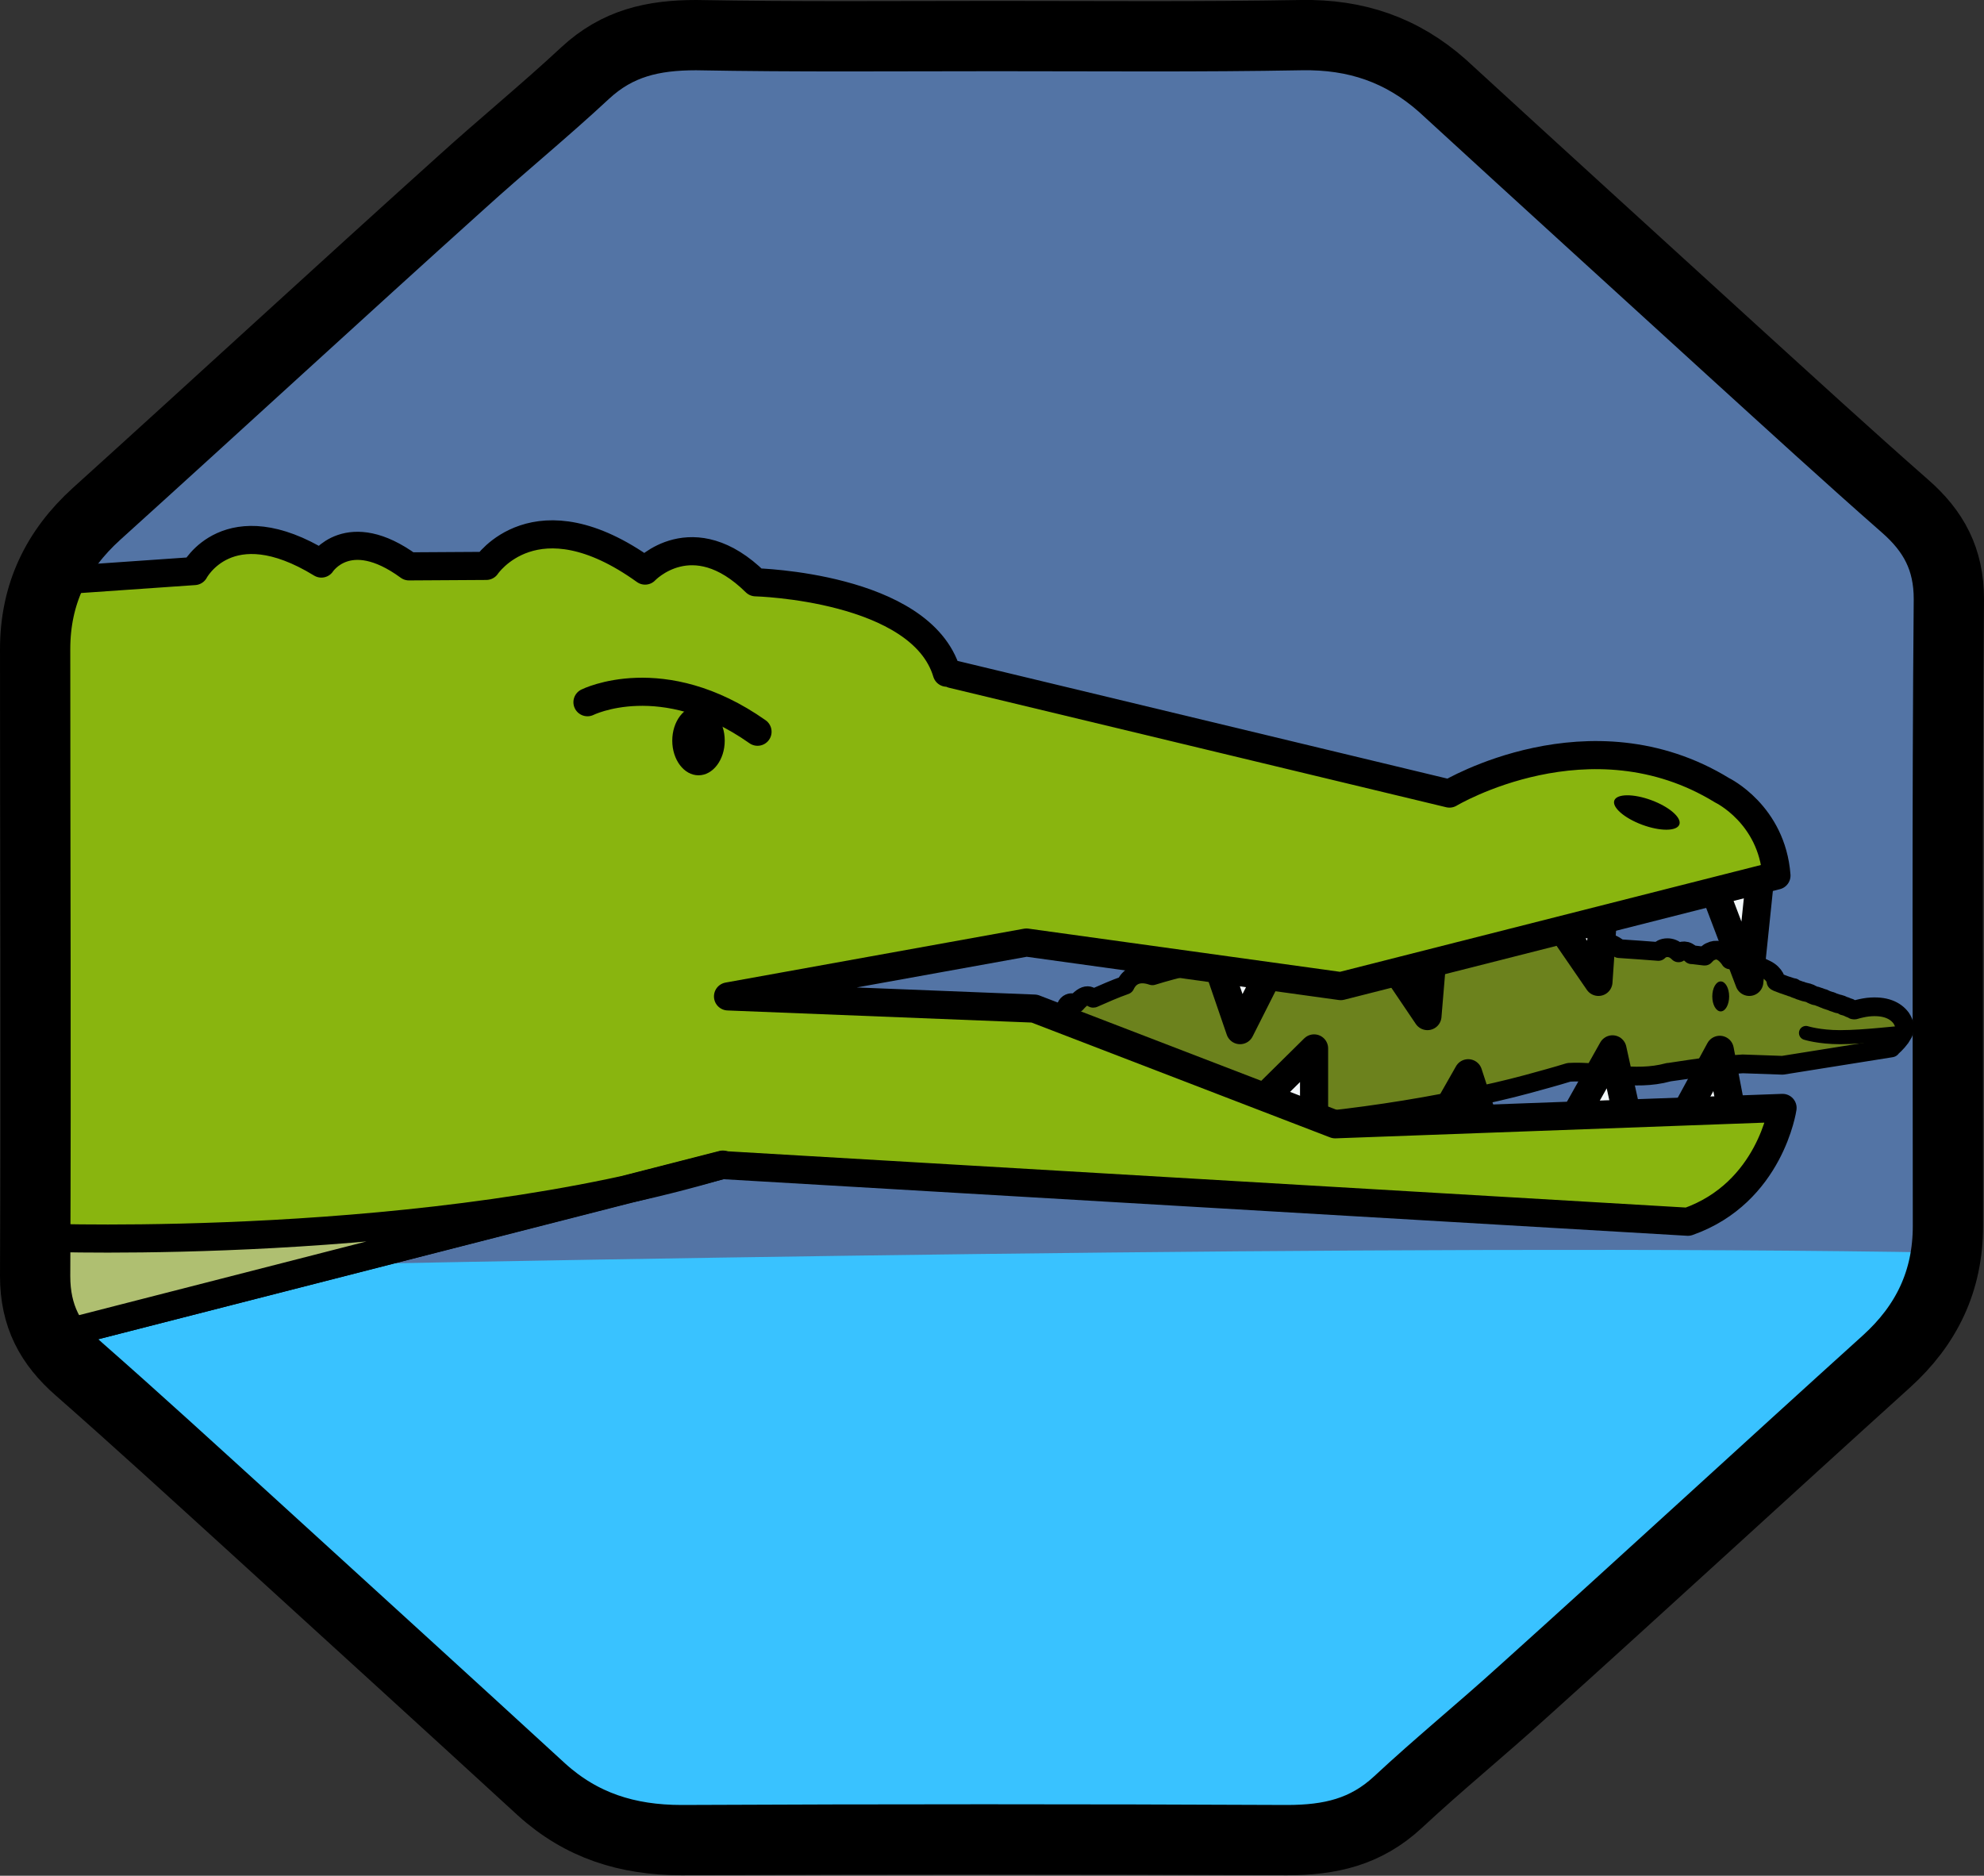 <svg version="1.1" id="alligatorHoneycombGraphic" xmlns="http://www.w3.org/2000/svg" xmlns:xlink="http://www.w3.org/1999/xlink" x="0px" y="0px" viewBox="0 0 423.5 400.4" enable-background="new 0 0 423.5 400.4" xml:space="preserve"><rect x="0" y="0" width="423.5" height="400.4" fill="#333333" stroke="none"/><g id="alligatorHoneycomb"><g><path fill="#5374A5" d="M416,128c0-8.5-3.1-14.5-9.3-20c-12.3-10.8-24.3-21.8-36.4-32.8c-20.8-18.9-41.6-37.8-62.3-56.9  c-8.7-7.7-18.5-11-30.1-10.8c-21.6,0.4-43.4,0.2-65,0.2c-21.4,0-42.8,0.2-64.2-0.2c-9.2,0-16.8,1.7-23.7,8.1  c-8.7,8.1-17.9,15.6-26.6,23.5c-26,23.5-51.7,47.2-77.7,70.6c-8.5,7.7-13.1,17-13.1,28.9c0,7.8,0,15.6,0,23.4v5.3  c0,0.8,0,1.6,0,2.4c0,11.6,0,23.1,0,34.7c0,11.6,0,23.2,0,34.8c0,10.7-0.1,21.4-0.1,32v1.2c0,3.2,0.4,6,1.3,8.6c0,0,0,0.1,0,0.1  c1.5,4.3,4.1,7.9,8,11.2c12.3,10.8,24.3,21.8,36.4,32.8c10.4,9.5,20.8,18.9,31.2,28.4c10.4,9.5,20.8,19,31.2,28.5  c8.5,7.7,18.3,10.8,29.9,10.8c43-0.2,86.2-0.2,129.2,0c9.1,0,16.8-1.7,23.7-8.1c7-6.5,14.3-12.6,21.4-18.8  c1.8-1.5,3.5-3.1,5.2-4.6c5.9-5.3,11.8-10.7,17.6-16c2.9-2.6,5.7-5.2,8.6-7.8c3.9-3.5,7.8-7.1,11.7-10.6  c4.5-4.1,8.9-8.2,13.4-12.2c4.6-4.2,9.2-8.4,13.8-12.5c4.2-3.8,8.4-7.6,12.6-11.4c7.3-6.6,11.7-14.4,12.8-23.9  c0.2-1.6,0.3-3.3,0.3-5c0-33.3-0.1-66.5,0-99.8C415.8,150.7,415.9,139.4,416,128z"/></g><g><path fill="#39C2FF" d="M415.6,267.4c-1.1,9-5.6,17-12.9,23.6c-4.2,3.8-8.4,7.4-12.6,11.3c-4.6,4.2-9.2,8.3-13.8,12.5  c-4.5,4.1-9,8.1-13.4,12.2c-3.9,3.5-7.8,7.1-11.7,10.6c-2.9,2.6-5.7,5.2-8.6,7.8c-5.9,5.3-11.8,10.7-17.6,16  c-1.7,1.6-3.5,3.1-5.2,4.6c-7.1,6.2-14.4,12.3-21.4,18.8c-6.8,6.4-14.5,8.1-23.7,8.1c-43-0.2-86.2-0.2-129.2,0  c-11.6,0-21.4-3.1-29.9-10.8c-10.4-9.6-20.8-19.1-31.2-28.6s-20.8-18.9-31.2-28.4c-12-11-24.1-22-36.4-32.8  c-3.9-3.3-6.5-6.9-8-11.2c0,0,0-0.1,0-0.1c-0.9-2.6-1.3-5.4-1.3-8.6v-1.2c108-2.3,292.8-5.8,408-3.8H415.6z"/></g><g><path fill="#6C821D" stroke="#000000" stroke-width="4" stroke-linecap="round" stroke-linejoin="round" stroke-miterlimit="10" d="  M406.5,219.3c0,0.1,0,0.1,0,0.2c0,0.3-0.1,0.6-0.2,1c-0.2,0.3-0.4,0.7-0.6,1c-0.8,1.1-1.9,2.1-2,2.1l0,0.1l-23.2,3.7l-8.5-0.3  l-7,0.5c-0.1,0-8.7,1.3-8.9,1.3c-7.3,2-14.5-0.4-21.2,0c-2.9,0.9-5.9,1.7-8.8,2.5c-4.4,1.2-8.9,2.2-13.3,3.1  c-23.1,4.8-45.7,6.5-63.5,6.9c-3.7,0.1-7.1,0.1-10.3,0.1c-1.8,0-3.6,0-5.3,0c-29.6,4.4-64.6,5.6-86.6,5.9c-13.1,0.2-21.6,0-21.6,0  l12.6-3.9c0.4-1.2,1.4-0.9,2-0.6l2.4-0.7c0.9-2.3,2.7-1.6,3.5-1.1l8.2-2.5c1-2.6,3.1-1.9,4.1-1.3l6.1-1.9c0-0.1,0.1-0.2,0.2-0.3  c1.2-1.8,3.3-1.5,3.3-1.5c1.3-2.1,2.9-0.9,3.5-0.3l3.6-1.1c1-2.5,4-2,5.1-1.6l14.4-4.4c1.4-2.4,3.1-1.7,3.9-1.2l5.4-1.7  c0.3-1,1.3-2.8,4.2-1.3l9.4-2.9c2.4-3.6,4.6-2.6,5.7-1.7l4.2-1.3c0,0,0.1,0,0.1,0c0-0.2,0-0.3,0-0.5c0.3-2.3,2.3-1.4,2.3-1.4  c2.6-3,3.3-1,3.7-1.1c0,0,0,0,0,0c2.3-1,4.5-2,6.8-2.8c0.5-1.1,2-3.3,5.8-2c10.6-3.3,21.7-4.8,35.2-6c0.9-0.9,2.9-2.3,5.9-0.5  c2.2-0.2,4.5-0.3,6.8-0.5c0.8-1,3.4-3.6,7.5-0.5c4.8-0.3,10-0.6,15.4-1c0.8-0.1,1.6-0.1,2.4-0.1c2.1-1.8,3.9-0.9,4.7-0.2  c2.7-0.1,5.1,0,7,0.2c3.3-2.3,5.6-0.2,6.4,1c1.3,0.3,2.2,0.7,2.9,1.1c0.9-0.5,2.9-1.4,5.4,0.7c3.1,0.2,5.8,0.4,8.4,0.6  c0.4-0.4,1-0.8,1.9-0.8c0.7,0,1.5,0.2,2.4,1.1c0,0,0.9-0.8,2-0.2c0.2,0.1,0.5,0.3,0.8,0.6c0.1,0,0.1,0,0.2,0  c0.9,0.1,1.7,0.2,2.5,0.3c0,0,0.1,0,0.1,0c0.3-0.3,0.7-0.8,1.3-1c1-0.5,2.4-0.5,3.9,1.5c0.1,0.1,0.2,0.3,0.2,0.3  c0.2,0,0.3-0.3,0.5-0.4c0.3-0.2,0.5-0.2,0.9-0.3c0.9-0.1,1.7,0.4,2.1,1.1c0.1,0.1,0.1,0.2,0.2,0.3c1.7,0.4,3,0.8,3.9,1.3l0,0  c2.1,1,2.3,2.7,2.2,2.6l0,0c0,0,0,0,0,0c0,0,0.1,0.1,0.2,0.1c0.1,0,0.1,0.1,0.2,0.1c0.3,0.1,0.8,0.3,1.3,0.5  c0.2,0.1,0.4,0.1,0.6,0.2c0.3,0.1,0.6,0.2,0.9,0.3c0.1,0.1,0.3,0.1,0.4,0.1c0.1,0,0.2,0,0.2,0.1c0.1,0.1,0.3,0.1,0.4,0.2  c0.2,0.1,0.4,0.1,0.6,0.2s0.4,0.2,0.6,0.2l0,0c0.2,0.1,0.4,0.2,0.6,0.2c0.1,0.1,0.2,0.1,0.4,0.1c0.1,0.1,0.3,0.1,0.4,0.1  c0.2,0.1,0.4,0.1,0.7,0.3c0.1,0.1,0.3,0.1,0.4,0.2c0.2,0.1,0.5,0.2,0.7,0.2c0.2,0.1,0.4,0.1,0.6,0.2c0.3,0.1,0.5,0.2,0.8,0.3  c0.1,0,0.2,0,0.2,0.1c0.2,0,0.3,0.1,0.5,0.2c0.3,0.1,0.6,0.2,0.9,0.3c0.2,0,0.3,0.1,0.5,0.2c0.3,0.1,0.6,0.2,0.9,0.3  c0.1,0.1,0.3,0.1,0.4,0.1c0.4,0.1,0.7,0.2,1,0.4c0.1,0.1,0.3,0.1,0.4,0.1c0.2,0.1,0.5,0.2,0.7,0.3c0.1,0,0.2,0,0.2,0.1  c0.1,0,0.2,0.1,0.3,0.1l0,0c0.1,0.1,0.3,0.1,0.4,0.2c0.1,0,0.1,0.1,0.2,0.1c0,0,0,0,0.1,0c0,0,0.1,0,0.1,0l0,0  c1-0.3,2-0.5,2.8-0.6c3.7-0.4,5.9,0.7,7.1,2.3c0.4,0.6,0.7,1.3,0.8,1.9C406.4,219.1,406.5,219.2,406.5,219.3z"/><ellipse cx="367.3" cy="212.7" rx="1.8" ry="3.2"/><path fill="#89B50F" stroke="#000000" stroke-width="3" stroke-linecap="round" stroke-linejoin="round" stroke-miterlimit="10" d="  M406.3,220.5c-0.8-0.1-8.1,0.9-13.5,0.9c-4.5,0-7.3-0.9-7.3-0.9"/></g><g><g><polygon fill="#F2F7F9" stroke="#000000" stroke-width="6" stroke-linecap="round" stroke-linejoin="round" stroke-miterlimit="10" points="   364.4,185.9 373.4,209.6 376.1,183.6  "/><polygon fill="#F2F7F9" stroke="#000000" stroke-width="6" stroke-linecap="round" stroke-linejoin="round" stroke-miterlimit="10" points="   357.7,241.4 367.1,224.1 370.4,241.4  "/><polyline fill="#F2F7F9" stroke="#000000" stroke-width="6" stroke-linecap="round" stroke-linejoin="round" stroke-miterlimit="10" points="   333.8,242.5 344.2,224 348.7,244.4 333.5,244.4  "/><polygon fill="#F2F7F9" stroke="#000000" stroke-width="6" stroke-linecap="round" stroke-linejoin="round" stroke-miterlimit="10" points="   304.7,244.4 313.4,229.1 318.4,244.4  "/><polygon fill="#F2F7F9" stroke="#000000" stroke-width="6" stroke-linecap="round" stroke-linejoin="round" stroke-miterlimit="10" points="   330.4,193.9 341.2,209.6 342.7,187.9  "/><polygon fill="#F2F7F9" stroke="#000000" stroke-width="6" stroke-linecap="round" stroke-linejoin="round" stroke-miterlimit="10" points="   292.4,198.7 304.7,216.9 306.4,196.6  "/><polygon fill="#F2F7F9" stroke="#000000" stroke-width="6" stroke-linecap="round" stroke-linejoin="round" stroke-miterlimit="10" points="   264.5,239.6 280.5,223.8 280.5,244.2  "/><polygon fill="#F2F7F9" stroke="#000000" stroke-width="6" stroke-linecap="round" stroke-linejoin="round" stroke-miterlimit="10" points="   256.7,196.6 264.7,219.9 275.4,198.7  "/></g><g><path fill="#89B50F" stroke="#000000" stroke-width="6" stroke-linecap="round" stroke-linejoin="round" stroke-miterlimit="10" d="   M203.3,143.9l106.1,25.5c0,0,30-18,58.2-0.7c0,0,10.6,5.1,11.6,18.2l-93,23.6l-67.1-9.3l-63.7,11.5l65.4,2.6L285,240l95.5-3.5   c0,0-2.6,18.1-20.2,24.3l-206.1-12.1L8.4,286l-4.8-37.8l4.8-124l33.1-2.3c0,0,7.2-13.8,27.1-1.6c0,0,5.7-8.9,18.7,0.6l16.5-0.1   c0,0,10.5-15.8,33.9,1c0,0,10.1-10.8,23.6,2.5c0,0,35.3,0.9,40.8,19.3"/><path fill="#AFBF71" stroke="#000000" stroke-width="6" stroke-linecap="round" stroke-linejoin="round" stroke-miterlimit="10" d="   M9.1,264.2c0,0,83,3.1,145.2-15.6l-140.4,36l-8.4-8L9.1,264.2z"/></g><g><path fill="none" stroke="#000000" stroke-width="6" stroke-linecap="round" stroke-linejoin="round" stroke-miterlimit="10" d="   M125.4,149.9c0,0,16-8,36.3,6.3"/><ellipse cx="149.1" cy="158.1" rx="5.6" ry="7.4"/></g><g><ellipse transform="matrix(0.938 0.347 -0.347 0.938 82.122 -111.238)" cx="351.4" cy="173.5" rx="7.4" ry="2.8"/></g></g><g><path fill="none" stroke="#000000" stroke-width="15" stroke-linecap="round" stroke-linejoin="round" stroke-miterlimit="10" d="  M212.8,7.7c21.6,0,43.4,0.2,65-0.2c11.6-0.2,21.4,3.1,30.1,10.8c20.8,19.1,41.6,38,62.3,56.9c12.1,11,24.1,22,36.4,32.8  c6.2,5.4,9.4,11.4,9.4,19.9c-0.4,44.7-0.2,89.1-0.2,133.8c0,11.8-4.6,21.2-13.1,28.9c-26,23.5-51.7,47.2-77.7,70.6  c-8.7,7.9-17.9,15.4-26.6,23.5c-6.9,6.4-14.5,8.1-23.7,8.1c-43-0.2-86.2-0.2-129.2,0c-11.6,0-21.4-3.1-29.9-10.8  c-20.8-19.1-41.6-38-62.3-56.9c-12.1-11-24.1-22-36.4-32.8c-6.2-5.4-9.4-11.4-9.4-19.9c0.2-44.7,0-89.3,0-133.8  c0-11.8,4.6-21.2,13.1-28.9c26-23.5,51.7-47.2,77.7-70.6c8.7-7.9,17.9-15.4,26.6-23.5c6.9-6.4,14.5-8.1,23.7-8.1  C170,7.9,191.4,7.7,212.8,7.7z"/></g></g></svg>